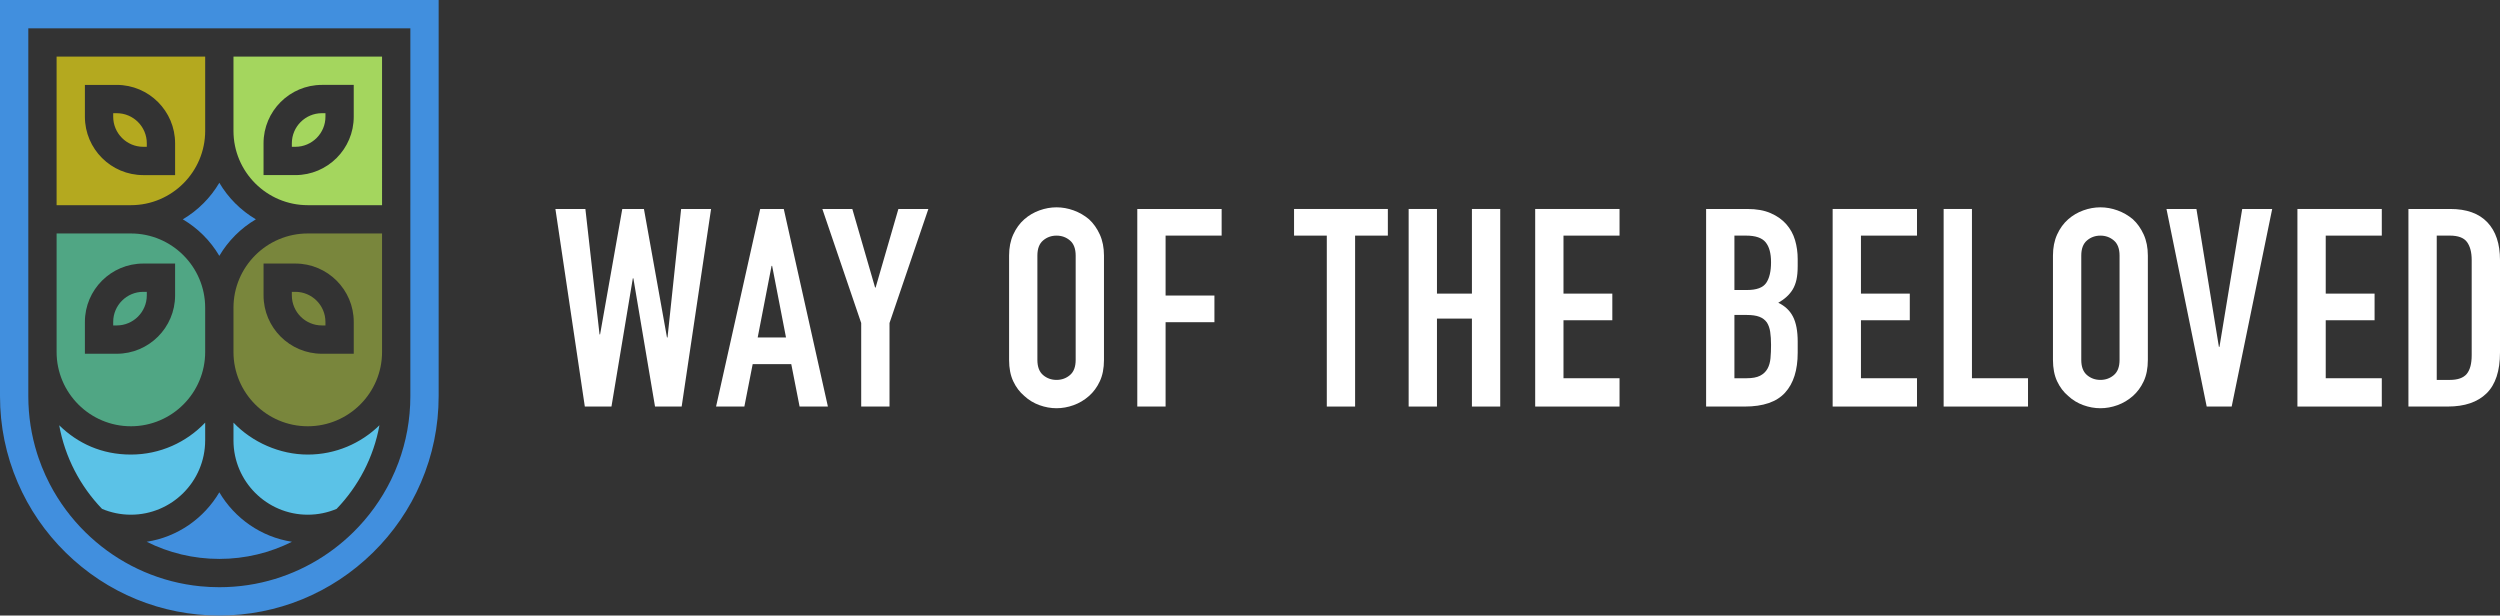 <?xml version="1.0" encoding="UTF-8"?>
<svg id="Layer_1" xmlns="http://www.w3.org/2000/svg" version="1.1" viewBox="0 0 2000 492.42">
  <rect x="0" y="0" width="2000" height="492.42" fill="#333333" stroke="none"/>
  <!-- Generator: Adobe Illustrator 29.1.0, SVG Export Plug-In . SVG Version: 2.1.0 Build 142)  -->
  <defs>
    <style>
      .st0 {
        fill: #79863c;
      }

      .st1 {
        fill: #50a684;
      }

      .st2 {
        fill: #a4d65e;
      }

      .st3 {
        fill: #418fde;
      }

      .st4 {
        fill: #5bc2e7;
      }

      .st5 {
        fill: #fff;
      }

      .st6 {
        fill: #b4a91f;
      }
    </style>
  </defs>
  <g>
    <path class="st4" d="M186.78,338.09v14.24c0,32.77,26.66,59.43,59.43,59.43,8.18,0,15.98-1.66,23.08-4.67,17.39-18.09,29.61-41.18,34.26-66.88-14.81,14.48-35.05,23.44-57.35,23.44s-44.47-9.83-59.43-25.56Z"/>
    <path class="st2" d="M260.36,93.39v-2.83h-2.83c-13.26,0-24.05,10.79-24.05,24.05v2.83h2.83c13.26,0,24.05-10.79,24.05-24.05Z"/>
    <path class="st4" d="M164.14,352.33v-14.24c-14.96,15.73-36.06,25.56-59.43,25.56s-42.54-8.95-57.35-23.44c4.65,25.69,16.87,48.79,34.26,66.88,7.1,3,14.9,4.67,23.08,4.67,32.77,0,59.43-26.66,59.43-59.43Z"/>
    <path class="st1" d="M104.71,341.01c32.77,0,59.43-26.66,59.43-59.43v-35.37c0-32.77-26.66-59.43-59.43-59.43h-59.43v94.8c0,32.77,26.66,59.43,59.43,59.43ZM67.92,257.53c0-25.75,20.95-46.69,46.69-46.69h25.47v25.47c0,25.75-20.95,46.69-46.69,46.69h-25.47v-25.47Z"/>
    <path class="st1" d="M117.44,236.3v-2.83h-2.83c-13.26,0-24.05,10.79-24.05,24.05v2.83h2.83c13.26,0,24.05-10.79,24.05-24.05Z"/>
    <path class="st0" d="M233.47,233.47v2.83c0,13.26,10.79,24.05,24.05,24.05h2.83v-2.83c0-13.26-10.79-24.05-24.05-24.05h-2.83Z"/>
    <path class="st0" d="M186.78,246.21v35.37c0,32.77,26.66,59.43,59.43,59.43s59.43-26.66,59.43-59.43v-94.8h-59.43c-32.77,0-59.43,26.66-59.43,59.43ZM283,257.53v25.47h-25.47c-25.75,0-46.69-20.95-46.69-46.69v-25.47h25.47c25.75,0,46.69,20.95,46.69,46.69Z"/>
    <path class="st3" d="M175.46,393.85c-12.24,20.78-33.35,35.73-58.11,39.57,17.5,8.77,37.24,13.71,58.11,13.71s40.6-4.94,58.11-13.71c-24.75-3.84-45.86-18.8-58.11-39.57Z"/>
    <path class="st2" d="M186.78,104.71c0,32.77,26.66,59.43,59.43,59.43h59.43V45.28h-118.86v59.43ZM210.83,114.61c0-25.75,20.95-46.69,46.69-46.69h25.47v25.47c0,25.75-20.95,46.69-46.69,46.69h-25.47v-25.47Z"/>
    <path class="st6" d="M164.14,104.71v-59.43H45.28v118.86h59.43c32.77,0,59.43-26.66,59.43-59.43ZM67.92,93.39v-25.47h25.47c25.75,0,46.69,20.95,46.69,46.69v25.47h-25.47c-25.75,0-46.69-20.95-46.69-46.69Z"/>
    <path class="st6" d="M117.44,117.44v-2.83c0-13.26-10.79-24.05-24.05-24.05h-2.83v2.83c0,13.26,10.79,24.05,24.05,24.05h2.83Z"/>
    <path class="st3" d="M146.23,175.46c12.05,7.1,22.13,17.18,29.23,29.23,7.1-12.05,17.18-22.13,29.23-29.23-12.05-7.1-22.13-17.18-29.23-29.23-7.1,12.05-17.18,22.13-29.23,29.23Z"/>
    <path class="st3" d="M328.28,0H0v316.96c0,23.92,4.76,47.13,14.14,68.99,9.05,21.08,21.98,39.97,38.42,56.12,33.05,32.47,76.69,50.35,122.9,50.35s89.85-17.88,122.9-50.35c16.45-16.16,29.37-35.04,38.42-56.12,9.38-21.86,14.14-45.07,14.14-68.99V0h-22.64ZM328.28,164.14v152.82c0,18.65-3.36,36.52-9.5,53.06-1.76,4.72-3.74,9.34-5.93,13.83-7.69,15.72-18,29.94-30.35,42.07-19.83,19.48-44.94,33.62-72.95,40.02-3.65.84-7.36,1.54-11.11,2.11-7.5,1.14-15.17,1.72-22.98,1.72h0c-5.2,0-10.35-.26-15.42-.77-3.8-.38-7.57-.91-11.29-1.56-30.98-5.49-58.77-20.34-80.32-41.52-11.47-11.27-21.18-24.33-28.66-38.73-1.15-2.21-2.25-4.46-3.29-6.74-1.04-2.28-2.03-4.58-2.97-6.92-.93-2.33-1.81-4.7-2.63-7.09-.41-1.19-.81-2.4-1.19-3.6-4.57-14.49-7.04-29.91-7.04-45.89V22.64h0s141.5,0,141.5,0h164.14v141.5Z"/>
  </g>
  <g>
    <path class="st5" d="M568.86,167.18l-23.53,158.06h-21.31l-17.32-102.56h-.44l-17.09,102.56h-21.31l-23.53-158.06h23.98l11.32,100.34h.44l17.76-100.34h17.32l18.43,102.78h.44l10.88-102.78h23.98Z"/>
    <path class="st5" d="M572.85,325.24l35.3-158.06h18.87l35.3,158.06h-22.65l-6.66-33.96h-30.86l-6.66,33.96h-22.65ZM628.8,269.96l-11.1-57.28h-.44l-11.1,57.28h22.65Z"/>
    <path class="st5" d="M688.96,325.24v-66.82l-31.08-91.24h23.98l18.2,62.82h.45l18.2-62.82h23.98l-31.08,91.24v66.82h-22.64Z"/>
    <path class="st5" d="M807.27,204.48c0-6.36,1.11-11.99,3.33-16.87,2.21-4.89,5.18-8.95,8.88-12.21,3.55-3.11,7.58-5.47,12.09-7.1,4.52-1.63,9.06-2.44,13.65-2.44s9.14.81,13.66,2.44c4.51,1.63,8.62,3.99,12.32,7.1,3.55,3.26,6.44,7.33,8.65,12.21,2.22,4.89,3.33,10.51,3.33,16.87v83.46c0,6.67-1.11,12.37-3.33,17.1-2.21,4.73-5.1,8.65-8.65,11.76-3.7,3.26-7.81,5.7-12.32,7.33-4.52,1.63-9.07,2.45-13.66,2.45s-9.13-.82-13.65-2.45c-4.52-1.63-8.55-4.06-12.09-7.33-3.7-3.11-6.67-7.03-8.88-11.76-2.22-4.73-3.33-10.43-3.33-17.1v-83.46ZM829.91,287.94c0,5.48,1.52,9.51,4.55,12.1,3.03,2.59,6.62,3.88,10.76,3.88s7.73-1.29,10.77-3.88c3.04-2.59,4.55-6.62,4.55-12.1v-83.46c0-5.47-1.52-9.51-4.55-12.09-3.04-2.59-6.62-3.89-10.77-3.89s-7.73,1.3-10.76,3.89c-3.04,2.58-4.55,6.62-4.55,12.09v83.46Z"/>
    <path class="st5" d="M909.83,325.24v-158.06h67.48v21.31h-44.84v47.95h39.07v21.31h-39.07v67.48h-22.65Z"/>
    <path class="st5" d="M1061.44,325.24v-136.75h-26.2v-21.31h75.04v21.31h-26.2v136.75h-22.65Z"/>
    <path class="st5" d="M1126.92,325.24v-158.06h22.65v67.71h27.97v-67.71h22.64v158.06h-22.64v-70.37h-27.97v70.37h-22.65Z"/>
    <path class="st5" d="M1228.15,325.24v-158.06h67.48v21.31h-44.84v46.4h39.07v21.31h-39.07v46.39h44.84v22.65h-67.48Z"/>
    <path class="st5" d="M1364.89,325.24v-158.06h33.08c7.25,0,13.43,1.11,18.54,3.33,5.11,2.22,9.29,5.18,12.55,8.88,3.25,3.7,5.58,7.96,6.99,12.76,1.41,4.81,2.1,9.81,2.1,14.99v5.77c0,4.29-.33,7.91-.99,10.88-.67,2.96-1.66,5.55-3,7.77-2.52,4.15-6.37,7.7-11.54,10.66,5.33,2.52,9.25,6.21,11.77,11.1,2.51,4.88,3.77,11.54,3.77,19.97v8.89c0,13.91-3.36,24.56-10.1,31.96-6.73,7.41-17.5,11.1-32.3,11.1h-30.86ZM1387.53,188.49v43.51h10.22c7.54,0,12.61-1.89,15.2-5.65,2.59-3.78,3.88-9.29,3.88-16.54s-1.45-12.44-4.33-15.99c-2.89-3.55-8.1-5.33-15.65-5.33h-9.32ZM1387.53,251.98v50.61h9.76c4.59,0,8.18-.66,10.77-2,2.59-1.33,4.55-3.18,5.89-5.55,1.33-2.37,2.14-5.18,2.44-8.44.3-3.25.44-6.8.44-10.66s-.22-7.47-.67-10.43c-.44-2.95-1.33-5.47-2.66-7.54-1.48-2.08-3.49-3.59-6-4.55-2.52-.96-5.84-1.45-9.99-1.45h-9.99Z"/>
    <path class="st5" d="M1466.12,325.24v-158.06h67.48v21.31h-44.84v46.4h39.07v21.31h-39.07v46.39h44.84v22.65h-67.48Z"/>
    <path class="st5" d="M1554.91,325.24v-158.06h22.65v135.41h44.85v22.65h-67.49Z"/>
    <path class="st5" d="M1642.37,204.48c0-6.36,1.11-11.99,3.33-16.87,2.21-4.89,5.18-8.95,8.88-12.21,3.55-3.11,7.58-5.47,12.09-7.1,4.52-1.63,9.06-2.44,13.65-2.44s9.14.81,13.66,2.44c4.51,1.63,8.62,3.99,12.32,7.1,3.55,3.26,6.44,7.33,8.65,12.21,2.22,4.89,3.33,10.51,3.33,16.87v83.46c0,6.67-1.11,12.37-3.33,17.1-2.21,4.73-5.1,8.65-8.65,11.76-3.7,3.26-7.81,5.7-12.32,7.33-4.52,1.63-9.07,2.45-13.66,2.45s-9.13-.82-13.65-2.45c-4.52-1.63-8.55-4.06-12.09-7.33-3.7-3.11-6.67-7.03-8.88-11.76-2.22-4.73-3.33-10.43-3.33-17.1v-83.46ZM1665.02,287.94c0,5.48,1.52,9.51,4.55,12.1,3.03,2.59,6.62,3.88,10.76,3.88s7.73-1.29,10.77-3.88c3.04-2.59,4.55-6.62,4.55-12.1v-83.46c0-5.47-1.52-9.51-4.55-12.09-3.04-2.59-6.62-3.89-10.77-3.89s-7.73,1.3-10.76,3.89c-3.04,2.58-4.55,6.62-4.55,12.09v83.46Z"/>
    <path class="st5" d="M1817.75,167.18l-32.41,158.06h-19.98l-32.18-158.06h23.97l17.98,110.33h.44l18.2-110.33h23.97Z"/>
    <path class="st5" d="M1837.94,325.24v-158.06h67.49v21.31h-44.85v46.4h39.08v21.31h-39.08v46.39h44.85v22.65h-67.49Z"/>
    <path class="st5" d="M1926.74,325.24v-158.06h33.52c13.02,0,22.9,3.55,29.64,10.66,6.73,7.1,10.1,17.17,10.1,30.19v73.92c0,14.8-3.59,25.72-10.77,32.74-7.18,7.03-17.51,10.54-30.96,10.54h-31.52ZM1949.39,188.49v115.44h10.43c6.36,0,10.88-1.59,13.54-4.77,2.66-3.19,3.99-8.18,3.99-14.99v-76.15c0-6.21-1.26-11.02-3.78-14.43-2.51-3.41-7.1-5.11-13.76-5.11h-10.43Z"/>
  </g>
</svg>